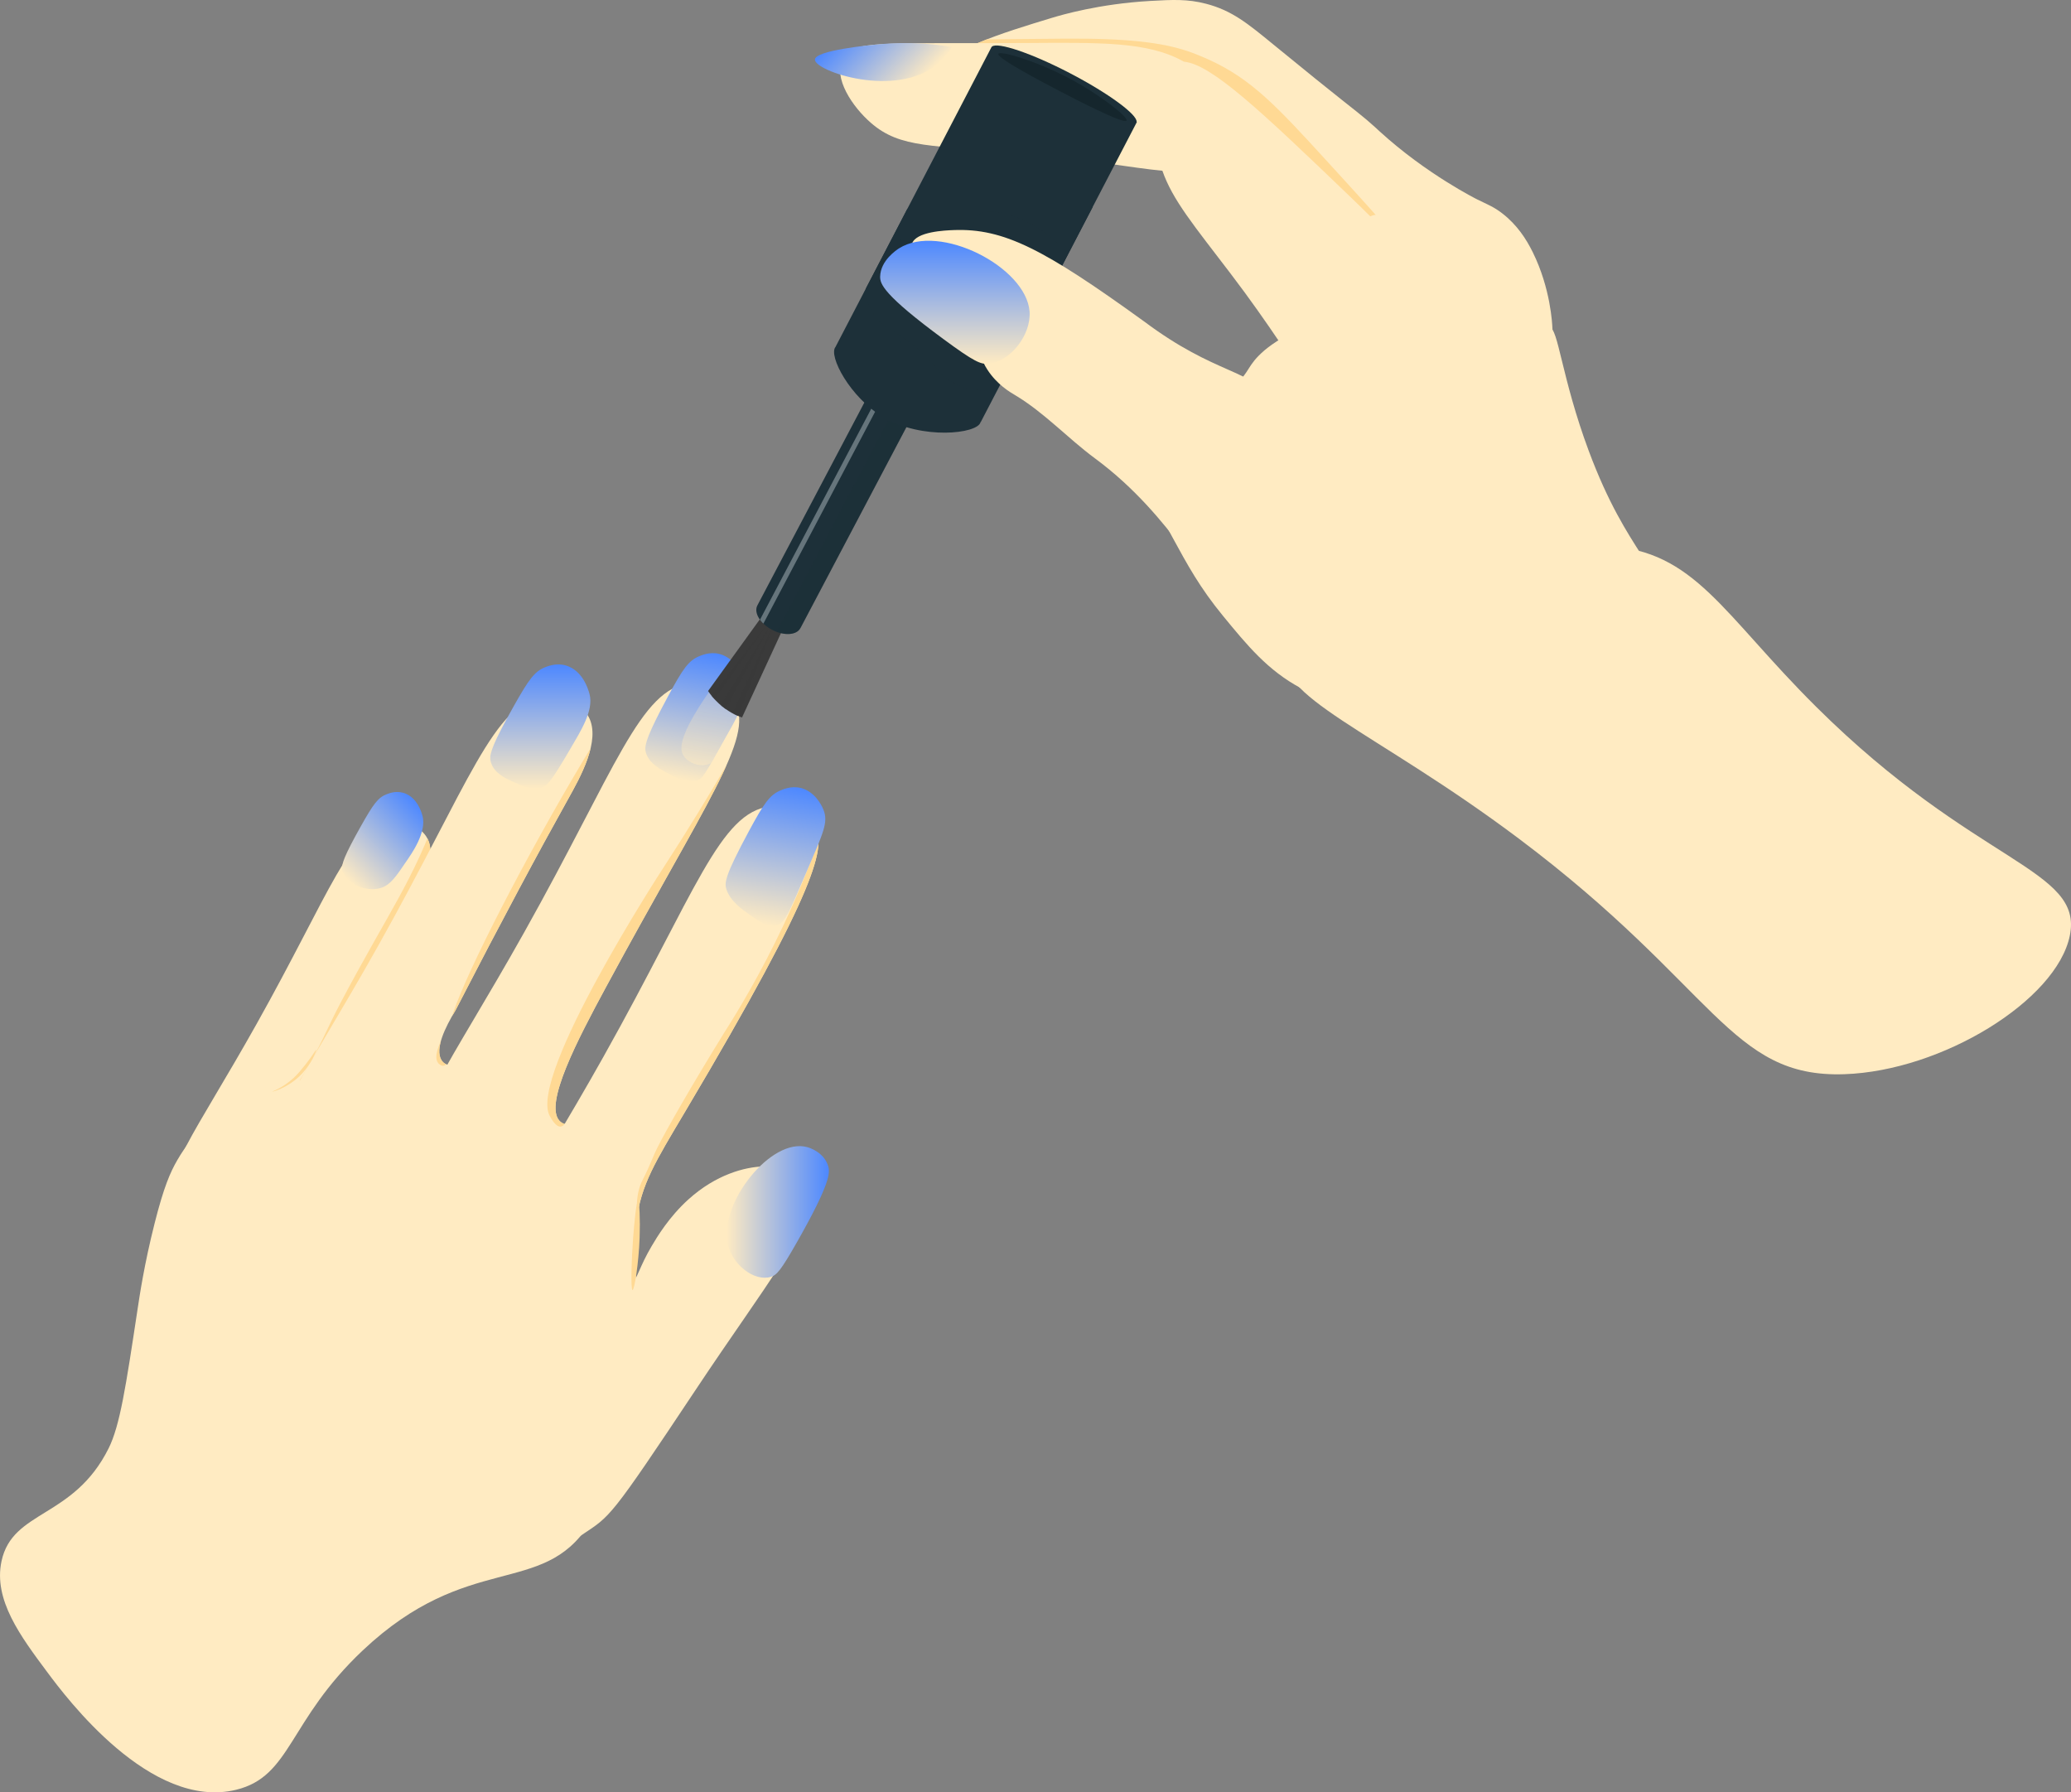 <?xml version="1.0" encoding="UTF-8"?><svg xmlns="http://www.w3.org/2000/svg" xmlns:xlink="http://www.w3.org/1999/xlink" viewBox="0 0 195.531 169.203"><rect x="0" y="0" width="195.531" height="169.203" fill="#808080" stroke="none"/><defs><style>.cls-1{fill:url(#_名称未設定グラデーション_3-2);}.cls-2{clip-path:url(#clippath-6);}.cls-3{clip-path:url(#clippath-7);}.cls-4{clip-path:url(#clippath-4);}.cls-5,.cls-6,.cls-7,.cls-8,.cls-9{mix-blend-mode:multiply;}.cls-5,.cls-10{fill:#ffebc2;}.cls-11{fill:#eff6f9;opacity:.35;}.cls-6{opacity:.56;}.cls-6,.cls-12{fill:#3a3a3a;}.cls-13,.cls-7,.cls-8{fill:#1d3039;}.cls-14{fill:url(#_名称未設定グラデーション_3-3);}.cls-15{fill:url(#_名称未設定グラデーション_3-8);}.cls-16{clip-path:url(#clippath-1);}.cls-17{isolation:isolate;}.cls-18{clip-path:url(#clippath-5);}.cls-19{clip-path:url(#clippath-8);}.cls-20{fill:url(#_名称未設定グラデーション_3-7);}.cls-7{opacity:.15;}.cls-21{fill:url(#_名称未設定グラデーション_3);}.cls-22{clip-path:url(#clippath-3);}.cls-8{opacity:.26;}.cls-23{fill:url(#_名称未設定グラデーション_3-4);}.cls-9{fill:url(#_名称未設定グラデーション_3-5);opacity:.54;}.cls-24{clip-path:url(#clippath-2);}.cls-25{fill:url(#_名称未設定グラデーション_3-9);}.cls-26{fill:#ffd994;}.cls-27{fill:url(#_名称未設定グラデーション_3-6);}.cls-28{fill:#15262d;}.cls-29{clip-path:url(#clippath);}</style><clipPath id="clippath"><path class="cls-10" d="M57.032,99.66c-7.243,12.916-11.212,17.523-9.874,21.79.463,1.477,2.386,3.599,4.731,3.776,1.799.136,2.352-1.544,3.965-1.578,3.396-.072,5.644,6.736,6.27,6.401.659-.353-3.048-7.24-2.053-14.729.47-3.538,1.775-5.594,4.664-10.46,12.749-21.468,13.207-24.994,12.208-26.809-1.098-1.994-3.96-1.948-4.224-1.919-4.763.525-7.041,8.108-15.688,23.528Z"/></clipPath><linearGradient id="_名称未設定グラデーション_3" x1="72.012" y1="87.287" x2="74.327" y2="74.158" gradientUnits="userSpaceOnUse"><stop offset="0" stop-color="#ffebc2"/><stop offset="1" stop-color="#4d88ff"/></linearGradient><linearGradient id="_名称未設定グラデーション_3-2" x1="68.609" y1="114.412" x2="78.26" y2="114.412" xlink:href="#_名称未設定グラデーション_3"/><clipPath id="clippath-1"><path class="cls-10" d="M24.214,96.689c-5.873,10.473-9.091,14.208-8.006,17.668.376,1.198,1.935,2.918,3.836,3.061,1.133.085,2.077-.442,3.215-1.28,4.391-3.232,8.213-8.585,7.284-9.964-.34-.504-1.094-.148-1.473-.77-.514-.846.28-2.489,1.081-3.808,3.61-7,6.344-12.094,8.624-16.178.906-1.623,2.508-4.46,1.584-6.251-.66-1.281-2.397-1.669-3.425-1.556-3.862.425-5.709,6.574-12.72,19.077Z"/></clipPath><clipPath id="clippath-2"><path class="cls-10" d="M49.495,88.012c-7.243,12.916-11.212,17.523-9.874,21.79.463,1.477,2.386,3.599,4.731,3.776,1.133.085,1.969-.353,3.965-1.578,4.329-2.658,8.316-5.106,8.018-5.92-.228-.624-2.597.755-3.528-.29-1.433-1.607,1.719-7.631,4.392-12.578,9.449-17.49,14.003-23.549,12.208-26.809-1.098-1.994-3.96-1.948-4.224-1.919-4.763.525-7.041,8.108-15.688,23.528Z"/></clipPath><linearGradient id="_名称未設定グラデーション_3-3" x1="64.61" y1="73.704" x2="66.758" y2="61.525" xlink:href="#_名称未設定グラデーション_3"/><linearGradient id="_名称未設定グラデーション_3-4" x1="64.61" y1="73.704" x2="66.758" y2="61.525" xlink:href="#_名称未設定グラデーション_3"/><clipPath id="clippath-3"><path class="cls-23" d="M68.496,69.622c-1.975,3.54-2.151,3.948-2.82,4.105-.908.213-1.776-.258-2.969-.905-1.262-.685-1.577-1.319-1.694-1.677,0-0-.051-.136-.072-.288-.081-.591.225-1.576,2.114-5.092,1.428-2.657,1.958-3.404,2.968-3.818.391-.16,1.285-.509,2.281-.079,1.207.521,1.73,1.824,1.928,2.534.449,1.61-.954,3.819-1.736,5.221Z"/></clipPath><linearGradient id="_名称未設定グラデーション_3-5" x1="68.935" y1="72.735" x2="72.612" y2="51.879" xlink:href="#_名称未設定グラデーション_3"/><clipPath id="clippath-4"><path class="cls-10" d="M35.685,89.322c-7.243,12.916-11.212,17.523-9.874,21.79.463,1.477,2.386,3.599,4.731,3.776,1.398.105,2.562-.546,3.965-1.578,5.416-3.986,10.129-10.588,8.983-12.289-.419-.622-1.35-.182-1.816-.95-.634-1.043.345-3.07,1.333-4.696,4.453-8.634,7.824-14.916,10.636-19.952,1.118-2.002,3.093-5.5,1.954-7.709-.815-1.58-2.957-2.058-4.224-1.919-4.763.525-7.041,8.108-15.688,23.528Z"/></clipPath><linearGradient id="_名称未設定グラデーション_3-6" x1="51.015" y1="74.444" x2="51.015" y2="62.725" xlink:href="#_名称未設定グラデーション_3"/><linearGradient id="_名称未設定グラデーション_3-7" x1="32.736" y1="82.941" x2="39.642" y2="76.035" xlink:href="#_名称未設定グラデーション_3"/><clipPath id="clippath-5"><path class="cls-10" d="M147.885,60.354c-1.466,2.367-4.746,5.887-7.517,5.402-4.687-.82-7.495-12.092-6.2-21.09.6-4.17,2.22-8.41,4.05-11.37-3.88-1.36-8.76-4.05-12.49-7.1-5.2-4.25-10.74-11.32-11.43-18.34-1.59.956-3.869,2.091-6.76,2.78-8.845,2.108-18.645-1.091-18.73-3.689-.067-2.058,5.96-3.884,10.55-5.275.8-.242,4.416-1.312,9.231-1.582,2.17-.122,3.538-.188,5.275.264,2.454.638,3.934,1.863,6.33,3.824,6.626,5.424,7.668,6.141,8.787,7.089.652.552,1.095.971,1.279,1.14,4.431,4.049,9.186,6.408,9.186,6.408,1.077.534,1.578.706,2.374,1.319,1.42,1.093,2.285,2.441,2.901,3.692,1.69,3.431,1.831,6.794,1.846,7.121.431,9.527,9.987,23.948,8.967,24.527-.5.284-2.466-3.587-4.22-3.165-1.669.402-1.039,4.184-3.429,8.044Z"/></clipPath><clipPath id="clippath-6"><path class="cls-12" d="M70.056,67.738c-.564-.202-1.384-.583-2.188-1.322-.441-.405-.772-.82-1.016-1.18,2.795-3.87,5.59-7.74,8.385-11.61l1.049.615c-2.077,4.499-4.153,8.998-6.23,13.496Z"/></clipPath><clipPath id="clippath-7"><path class="cls-13" d="M75.59,59.261l-.005-.003c-.004.014-.01.026-.017.039-.36.682-1.559.748-2.68.157s-1.741-1.616-1.382-2.299c.007-.012.013-.025.022-.036l-.003-.001,16.549-31.379c.013-.025.026-.05.045-.072.397-.599,1.553-.656,2.633-.086s1.689,1.557,1.418,2.223l.008.004-16.588,31.453Z"/></clipPath><clipPath id="clippath-8"><path class="cls-13" d="M92.597,39.843l-.018-.009c-.003.016-.006.03-.009.038-.302,1.087-5.525,1.67-9.169-.485-3.133-1.853-5.216-5.799-4.518-6.637.006-.008.015-.018.026-.029l-.009-.005,14.705-28.259c.012-.022.023-.045.053-.058.509-.459,3.725.618,7.362,2.511,3.637,1.893,6.373,3.913,6.29,4.594l.027.014-14.74,28.326Z"/></clipPath><linearGradient id="_名称未設定グラデーション_3-8" x1="90.157" y1="34.346" x2="90.157" y2="22.729" xlink:href="#_名称未設定グラデーション_3"/><linearGradient id="_名称未設定グラデーション_3-9" x1="86.442" y1="8.154" x2="80.375" y2="2.087" xlink:href="#_名称未設定グラデーション_3"/></defs><g class="cls-17"><g id="_レイヤー_2"><g id="_レイヤー_1-2"><path class="cls-10" d="M57.032,99.66c-7.243,12.916-11.212,17.523-9.874,21.79.463,1.477,2.386,3.599,4.731,3.776,1.799.136,2.352-1.544,3.965-1.578,3.396-.072,5.644,6.736,6.27,6.401.659-.353-3.048-7.24-2.053-14.729.47-3.538,1.775-5.594,4.664-10.46,12.749-21.468,13.207-24.994,12.208-26.809-1.098-1.994-3.96-1.948-4.224-1.919-4.763.525-7.041,8.108-15.688,23.528Z"/><g class="cls-29"><path class="cls-26" d="M73.988,87.31c-2.135,4.52-4.226,8.004-5.597,10.158-3.254,5.27-5.514,9.275-6.237,10.701-.592,1.168-.69,1.665-1.45,3.156-.08.158-.251.488-.377.961-.211.79-.261,1.835-.078,1.934.69.374,8.353-10.687,15.925-25.739,6.411-12.745,11.909-26.662,11.055-27.076-.584-.283-4.27,5.694-6.845,10.85-3.002,6.011-3.401,8.713-6.396,15.055Z"/></g><path class="cls-21" d="M76.123,82.367c-1.661,3.877-2.06,4.963-3.049,5.055-.676.063-1.295-.369-2.205-1.004-.833-.581-1.903-1.328-2.278-2.442-.208-.617-.173-1.258,2.092-5.466,1.455-2.704,1.993-3.465,3.011-3.893.395-.166,1.295-.527,2.293-.101,1.209.516,1.726,1.831,1.77,1.947.45,1.193-.002,2.097-1.633,5.903Z"/><path class="cls-10" d="M55.579,125.751c-6.903,6.091-8.25,11.41-8.276,12.215-.016.484.053.937.053.937.144.195.451.665.377,1.254-.397,3.16-11.116,4.41-11.194,5.79-.076,1.343,9.817,4.707,18.431-1.067,2.697-1.808,2.558-1.421,10.739-13.717,6.801-10.221,10.681-14.697,10.328-18.015-.107-1.009-.591-1.676-.591-1.676-.153-.285-1.151-1.439-3.498-1.347-1.577.062-4.318.715-6.973,3.124-1.814,1.646-2.939,3.525-3.449,4.389-1.166,1.978-1.209,2.786-2.298,4.413-1.128,1.685-2.091,2.325-3.649,3.699Z"/><path class="cls-1" d="M68.7,117.407c.434,2.001,2.527,3.62,4.093,3.129.538-.169.911-.554,2.493-3.341,3.131-5.518,3.089-6.508,2.904-7.112-.405-1.328-1.782-1.735-1.965-1.786-3.425-.951-8.351,5.31-7.526,9.11Z"/><path class="cls-10" d="M59.551,135.179c-1.002,1.348-3.466,1.239-5.076.295-3.948-2.316-3.543-10.118-3.462-11.676.569-10.947,8.788-19.412,9.751-18.779.344.226-.396,1.505-1.463,6.288-1.242,5.563-2.021,9.051-1.701,13.032.502,6.26,3.336,8.978,1.952,10.84Z"/><path class="cls-10" d="M24.214,96.689c-5.873,10.473-9.091,14.208-8.006,17.668.376,1.198,1.935,2.918,3.836,3.061,1.133.085,2.077-.442,3.215-1.28,4.391-3.232,8.213-8.585,7.284-9.964-.34-.504-1.094-.148-1.473-.77-.514-.846.28-2.489,1.081-3.808,3.61-7,6.344-12.094,8.624-16.178.906-1.623,2.508-4.46,1.584-6.251-.66-1.281-2.397-1.669-3.425-1.556-3.862.425-5.709,6.574-12.72,19.077Z"/><g class="cls-16"><path class="cls-26" d="M32.093,94.786c-1.254,2.379-1.919,4.2-3.539,6.797-2.576,4.13-4.524,5.881-4.273,6.157.47.515,8.924-3.801,14.306-11.915,7.767-11.709,5.972-26.552,5.104-26.681-.331-.049-.5,2.241-2.242,7.159-2.475,6.989-4.739,9.72-9.357,18.483Z"/></g><path class="cls-10" d="M49.495,88.012c-7.243,12.916-11.212,17.523-9.874,21.79.463,1.477,2.386,3.599,4.731,3.776,1.133.085,1.969-.353,3.965-1.578,4.329-2.658,8.316-5.106,8.018-5.92-.228-.624-2.597.755-3.528-.29-1.433-1.607,1.719-7.631,4.392-12.578,9.449-17.49,14.003-23.549,12.208-26.809-1.098-1.994-3.96-1.948-4.224-1.919-4.763.525-7.041,8.108-15.688,23.528Z"/><g class="cls-24"><path class="cls-26" d="M62.509,82.108c0,0-12.661,19.487-10.609,23.235.145.265.582,1.063,1.042,1.012.518-.058.783-1.164.842-1.386.573-2.178,4.115-6.084,11.676-21.247,4.823-9.673,12.095-25.557,11.318-25.953-.591-.301-4.372,9.107-14.268,24.34Z"/></g><path class="cls-14" d="M68.496,69.622c-1.975,3.54-2.151,3.948-2.82,4.105-.908.213-1.776-.258-2.969-.905-1.262-.685-1.577-1.319-1.694-1.677,0-0-.051-.136-.072-.288-.081-.591.225-1.576,2.114-5.092,1.428-2.657,1.958-3.404,2.968-3.818.391-.16,1.285-.509,2.281-.079,1.207.521,1.73,1.824,1.928,2.534.449,1.61-.954,3.819-1.736,5.221Z"/><g class="cls-22"><path class="cls-9" d="M70.37,60.799c1.657-2.053,4.03-4.86,7.098-8.064-2.21,3.924-3.824,7.247-4.912,9.618-2.719,5.923-3.96,9.82-6.197,9.884-.671.019-1.453-.306-1.831-.908-.416-.664-.766-2.344,5.841-10.53Z"/></g><path class="cls-10" d="M35.685,89.322c-7.243,12.916-11.212,17.523-9.874,21.79.463,1.477,2.386,3.599,4.731,3.776,1.398.105,2.562-.546,3.965-1.578,5.416-3.986,10.129-10.588,8.983-12.289-.419-.622-1.35-.182-1.816-.95-.634-1.043.345-3.07,1.333-4.696,4.453-8.634,7.824-14.916,10.636-19.952,1.118-2.002,3.093-5.5,1.954-7.709-.815-1.58-2.957-2.058-4.224-1.919-4.763.525-7.041,8.108-15.688,23.528Z"/><g class="cls-4"><ellipse class="cls-26" cx="52.428" cy="79.42" rx="20.308" ry="1.516" transform="translate(-42.458 86.693) rotate(-60.953)"/><path class="cls-26" d="M43.346,95.908c.533.231-.463,4.67-1.511,4.705-.232.008-.414-.201-.444-.235-.503-.575.099-1.826.393-2.436.398-.827,1.246-2.172,1.562-2.035Z"/></g><path class="cls-27" d="M53.853,70.685c-1.909,3.27-2.256,3.564-2.785,3.695-.885.219-1.716-.16-2.728-.621-.655-.299-1.668-.777-1.976-1.749-.003-.008-.05-.139-.068-.291-.07-.591.251-1.566,2.187-5.015,1.465-2.61,2.005-3.341,3.019-3.727.393-.15,1.289-.474,2.277-.02,1.196.549,1.698,1.86,1.886,2.579.403,1.547-.859,3.516-1.812,5.149Z"/><path class="cls-20" d="M38.427,81.221c-1.072,1.588-1.608,2.381-2.558,2.628-1.059.275-2.09-.131-2.607-.479-.232-.156-.72-.484-.906-1.075-0-0-.04-.113-.055-.236-.057-.48.203-1.27,1.773-4.066,1.188-2.116,1.626-2.709,2.448-3.022.319-.121,1.045-.384,1.846-.016.97.446,1.377,1.508,1.529,2.091.407,1.56-1.127,3.668-1.469,4.175Z"/><path class="cls-10" d="M46.07,107.106c.547,2.027.589,4.34,1.063,4.359.6.025.667-3.796,1.514-4.014,2.318-.596,14.489,24.781,6.95,36.481-4.418,6.856-11.41,2.51-21.338,11.865-7.07,6.661-6.741,11.897-11.973,13.168-8.071,1.961-16.062-8.747-17.797-11.073-2.555-3.424-5.12-6.861-4.347-10.503,1.034-4.871,6.791-4.007,10.109-10.651,1.074-2.15,1.628-5.808,2.735-13.125.18-1.187.621-4.224,1.616-8.144.862-3.398,1.46-4.781,2.147-5.965,1.463-2.518,3.215-3.928,3.92-4.484,3.975-3.136,8.318-3.163,11.397-3.214,1.695-.028,12.463-.42,14.005,5.299Z"/><path class="cls-26" d="M59.72,121.79c.169.014.581-2.475.67-4.973.058-1.628-.014-3.459-.153-3.463-.155-.005-.369,2.283-.455,3.413-.16,2.101-.244,5.008-.063,5.023Z"/><path class="cls-26" d="M28.809,100.536c-.367.46-.677.848-1.094,1.233-1.021.944-2.034,1.27-2.024,1.289.011.022,1.365-.305,2.566-1.443,1.19-1.127,1.639-2.49,1.596-2.515-.029-.017-.32.529-1.044,1.436Z"/><path class="cls-10" d="M147.885,60.354c-1.466,2.367-4.746,5.887-7.517,5.402-4.687-.82-7.495-12.092-6.2-21.09.6-4.17,2.22-8.41,4.05-11.37-3.88-1.36-8.76-4.05-12.49-7.1-5.2-4.25-10.74-11.32-11.43-18.34-1.59.956-3.869,2.091-6.76,2.78-8.845,2.108-18.645-1.091-18.73-3.689-.067-2.058,5.96-3.884,10.55-5.275.8-.242,4.416-1.312,9.231-1.582,2.17-.122,3.538-.188,5.275.264,2.454.638,3.934,1.863,6.33,3.824,6.626,5.424,7.668,6.141,8.787,7.089.652.552,1.095.971,1.279,1.14,4.431,4.049,9.186,6.408,9.186,6.408,1.077.534,1.578.706,2.374,1.319,1.42,1.093,2.285,2.441,2.901,3.692,1.69,3.431,1.831,6.794,1.846,7.121.431,9.527,9.987,23.948,8.967,24.527-.5.284-2.466-3.587-4.22-3.165-1.669.402-1.039,4.184-3.429,8.044Z"/><g class="cls-18"><path class="cls-26" d="M137.072,32.529c-1.64,2.309-12.633-3.474-33.363-12.923-19.607-8.937-27.731-11.115-27.297-13.451.431-2.315,8.961-2.384,24-2.505,6.2-.05,9.335.393,11.688,1.168.339.112,1.114.396,2.026.81,4.014,1.822,6.423,4.404,11.077,9.495,6.506,7.116,7.675,8.459,9.231,11.077,2.166,3.645,3.25,5.467,2.637,6.33Z"/></g><path class="cls-10" d="M156.852,57.848c.234-4.473-3.128-5.281-6.857-15.297-2.57-6.902-2.89-11.67-3.692-11.604-1.523.124-1.221,17.383-2.11,17.407-.565.015-.761-6.965-3.956-16.088-.676-1.932-1.9-5.136-4.747-8.176-1.011-1.08-4.232-4.517-6.066-3.692-2.534,1.14-.368,9.486-3.165,10.549-.7.266-1.17-.152-2.006-.152-0,0-.431.039-.895.152-2.101.51-3.956,2.11-3.956,2.11-1.721,1.484-1.275,1.925-2.901,3.429-.221.204-.403.365-.606.523-.673.525-2.115,1.468-3.097,1.899-2.766,1.214-4.785-.273-5.792.742-1.502,1.515,1.252,6.585,3.692,11.077,1.432,2.635,2.613,4.783,4.747,7.385,2.328,2.837,4.255,5.186,7.385,6.857,1.002.535,5.773,2.948,6.791,3.438.103.05.497.243,1.018.524.166.089.353.195.579.329,3.011,1.792,3.789,3.018,6.646,3.358,8.193.975,18.588-7.116,18.989-14.769Z"/><path class="cls-10" d="M136.447,32.234c-.033.803-.155,2.656-1.619,4.427-1.397,1.709-3.914,3.212-6.154,3.284-3.947.113-4.99-4.273-12.497-14.126-3.46-4.541-5.467-6.929-6.431-9.699-2.839-.268-7.019-1.06-13.439-1.658-8.261-.783-11.277-.412-14.093-2.873-1.708-1.483-3.604-4.242-2.639-6.085.909-1.74,3.704-1.369,17.043-1.441,7.241-.041,11.754-.165,15.158,1.761,2.595.227,7.307,4.685,15.635,12.685,6.099,5.858,9.259,9.503,9.037,13.725Z"/><path class="cls-12" d="M70.056,67.738c-.564-.202-1.384-.583-2.188-1.322-.441-.405-.772-.82-1.016-1.18,2.795-3.87,5.59-7.74,8.385-11.61l1.049.615c-2.077,4.499-4.153,8.998-6.23,13.496Z"/><g class="cls-2"><path class="cls-6" d="M66.687,66.269l-.127,1.063c2.182-3.09,4.363-6.18,6.545-9.27-.001-.027-.001-.055-.002-.082-2.139,2.763-4.277,5.526-6.416,8.289Z"/><path class="cls-6" d="M67.082,68.036c.121.293.242.587.363.88,1.805-3.348,3.611-6.696,5.416-10.044.003-.042.007-.084.01-.126-1.93,3.096-3.859,6.193-5.789,9.289Z"/><path class="cls-6" d="M68.56,68.49c.156.277.311.553.467.83,1.388-3.541,2.775-7.083,4.163-10.624-.002-.042-.003-.084-.005-.126-1.541,3.307-3.083,6.614-4.624,9.92Z"/></g><path class="cls-13" d="M75.59,59.261l-.005-.003c-.004.014-.01.026-.017.039-.36.682-1.559.748-2.68.157s-1.741-1.616-1.382-2.299c.007-.012.013-.025.022-.036l-.003-.001,16.549-31.379c.013-.025.026-.05.045-.072.397-.599,1.553-.656,2.633-.086s1.689,1.557,1.418,2.223l.008.004-16.588,31.453Z"/><g class="cls-3"><rect class="cls-8" x="81.915" y="21.746" width="3.462" height="44.044" transform="translate(30.076 -33.966) rotate(27.807)"/><rect class="cls-11" x="80.949" y="20.816" width=".456" height="40.615" transform="translate(28.558 -33.119) rotate(27.807)"/></g><path class="cls-13" d="M92.597,39.843l-.018-.009c-.003.016-.006.03-.009.038-.302,1.087-5.525,1.67-9.169-.485-3.133-1.853-5.216-5.799-4.518-6.637.006-.008.015-.018.026-.029l-.009-.005,14.705-28.259c.012-.022.023-.045.053-.058.509-.459,3.725.618,7.362,2.511,3.637,1.893,6.373,3.913,6.29,4.594l.027.014-14.74,28.326Z"/><g class="cls-19"><ellipse class="cls-13" cx="94.553" cy="26.237" rx="12.857" ry="9"/><path class="cls-7" d="M102.641,28.282c.182,3.39-2.484,6.322-5.143,7.615-2.301,1.12-5.631,1.497-7.912,0-1.123-.737-.992-1.271-2.967-2.967-2.142-1.839-2.808-1.651-3.758-2.769-1.701-2.002-2.264-5.78-.791-7.121,2.082-1.896,7.382,2.004,9.297-.198.84-.966.233-2.014.989-2.571,1.912-1.41,9.975,2.213,10.286,8.011Z"/></g><path class="cls-28" d="M106.362,11.384c-.234.391-5.119-2.16-6.347-2.801-1.41-.736-5.938-3.101-5.76-3.499.146-.327,3.485.629,6.621,2.275,3.029,1.59,5.669,3.72,5.486,4.026Z"/><path class="cls-10" d="M107.979,30.316l0.0 0c6.889,5.167,10.099,4.441,12.345,7.62.459.649,1.891,2.676,1.418,4.856-.647,2.984-3.814,3.304-5.365,7-1.302,3.103-.002,5.257-.932,5.683-1.646.755-4.445-6.577-12.057-12.197-2.59-1.913-4.809-4.347-7.577-5.992-.441-.262-1.667-.966-2.589-2.388-.628-.969-.629-1.523-1.026-2.64-.808-2.272-2.046-4.13-4.484-6.691-.868-.912-1.844-1.776-1.612-2.545.35-1.162,3.139-1.27,3.931-1.301,4.746-.185,8.543,1.801,17.947,8.596Z"/><path class="cls-5" d="M139.529,31.338c-.088 0.0.222-1.707-.611-3.556-.681-1.511-1.794-2.381-3.165-3.429-2.616-1.998-4.619-2.587-4.586-2.667.059-.141,6.596.924,8.278,5.041.887,2.17.189,4.611.084,4.611Z"/><path class="cls-15" d="M97.205,29.404c.168,2.21-1.818,4.753-3.896,4.934-.714.062-1.302-.166-4.198-2.299-5.734-4.223-6.026-5.242-6.012-5.932.031-1.518,1.567-2.525,1.771-2.655,3.84-2.444,12.016,1.754,12.335,5.952Z"/><path class="cls-25" d="M76.94,5.628c.026-.878,5.073-1.356,6.066-1.451,2.835-.269,5.213-.019,6.857.264-.236.405-.65,1.018-1.319,1.582-3.94,3.328-11.637.696-11.604-.396Z"/><path class="cls-10" d="M171.488,66.742c15.063,14.954,25.237,15.234,23.93,21.594-1.255,6.106-12.055,12.76-21.282,13.074-10.825.368-12.103-8.242-30.712-22.221-13.661-10.261-23.534-13.555-21.911-17.831,1.046-2.757,6.23-4.23,16.063-7.023,6.995-1.987,10.492-2.981,14.119-2.792,8.338.434,10.942,6.411,19.794,15.199Z"/></g></g></g></svg>
